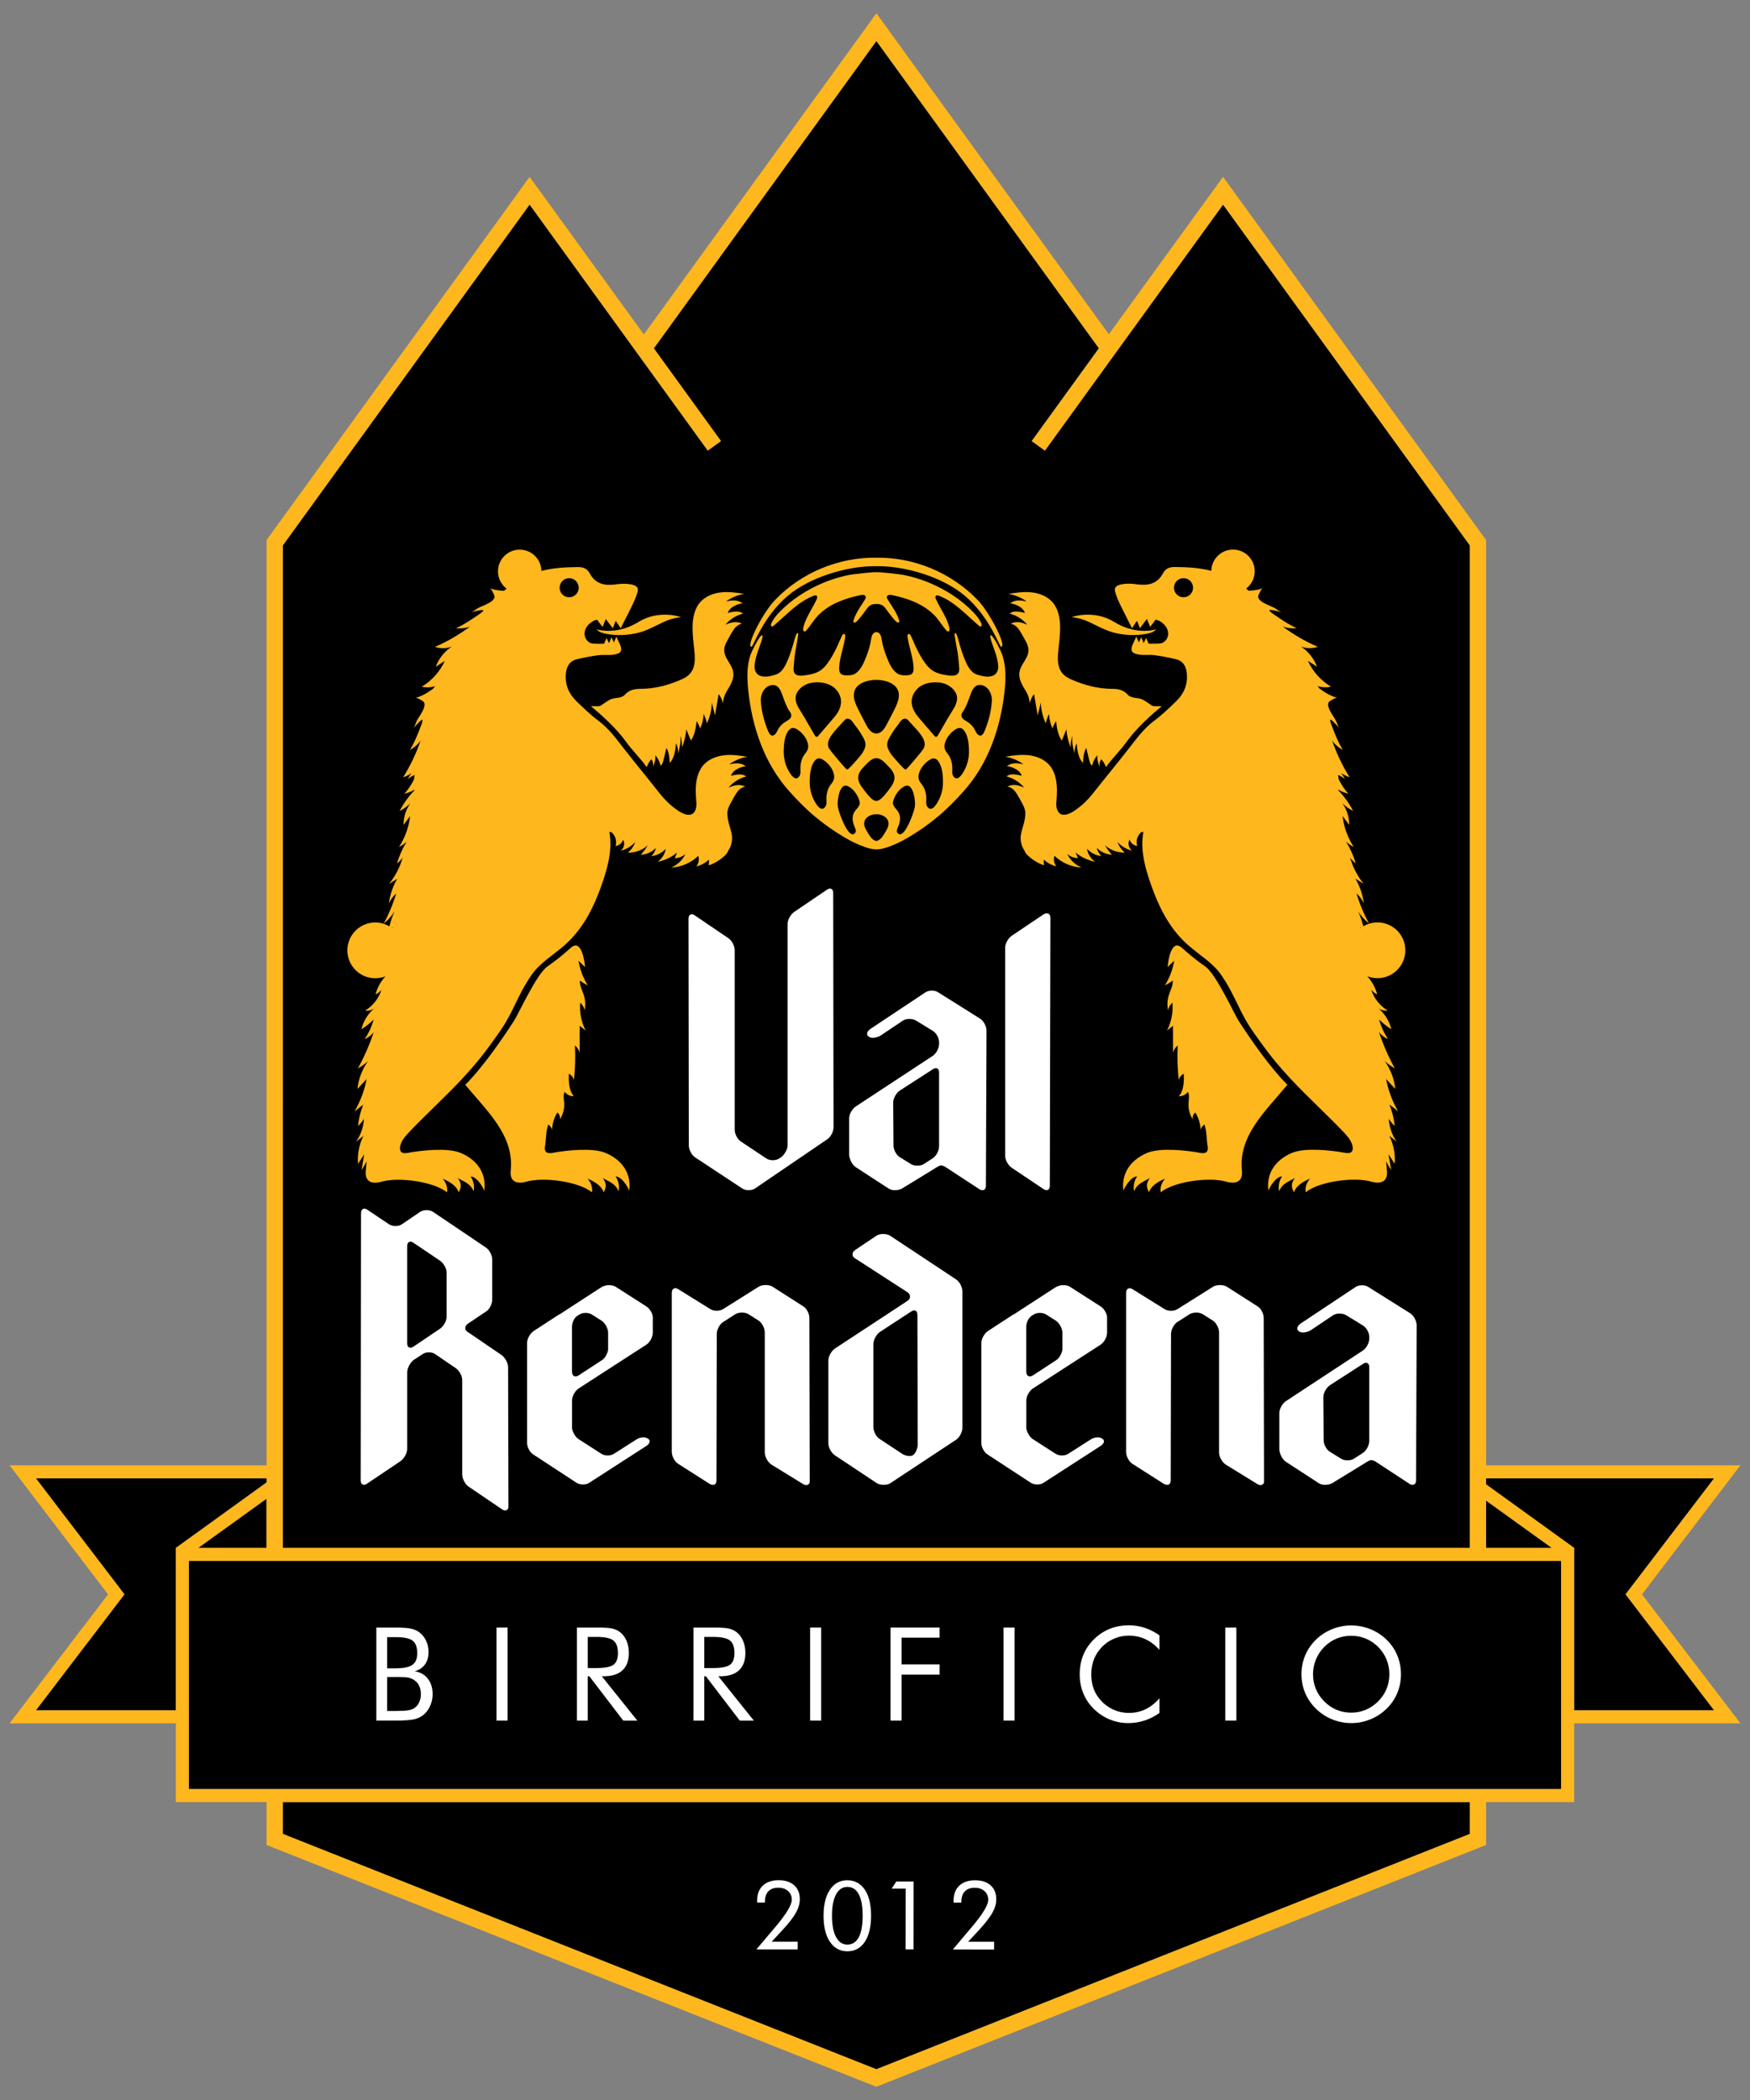 <?xml version="1.0" encoding="UTF-8" standalone="no"?>
<svg width="75px" height="90px" viewBox="0 0 75 90" version="1.1" xmlns="http://www.w3.org/2000/svg" xmlns:xlink="http://www.w3.org/1999/xlink">
    <rect x="0" y="0" width="75" height="90" fill="#808080" stroke="none"/>
    <!-- Generator: Sketch 39 (31667) - http://www.bohemiancoding.com/sketch -->
    <title>logo</title>
    <desc>Created with Sketch.</desc>
    <defs></defs>
    <g id="Page-1" stroke="none" stroke-width="1" fill="none" fill-rule="evenodd">
        <g id="logo">
            <g id="Group">
                <g transform="translate(12, 1)" id="Shape" fill="#000000">
                    <polygon points="32.782 18.311 32.217 17.902 35.096 13.927 25.56 0.757 16.021 13.93 18.898 17.902 18.333 18.311 10.698 7.767 0.123 22.371 0.123 65.34 50.992 65.34 50.992 22.371 40.417 7.767"></polygon>
                    <polygon points="25.557 87.682 50.992 77.597 50.992 76.231 0.123 76.231 0.123 77.597"></polygon>
                </g>
                <g transform="translate(1, 63)" fill="#000000">
                    <rect id="Rectangle-path" x="7.094" y="3.898" width="58.813" height="9.775"></rect>
                    <polygon id="Shape" points="10.425 0.358 0.539 0.358 4.332 5.329 0.539 10.299 6.536 10.299 6.536 3.34 10.425 0.533"></polygon>
                    <polygon id="Shape" points="10.421 3.34 10.421 1.232 7.494 3.34"></polygon>
                    <polygon id="Shape" points="72.461 0.358 62.69 0.358 62.69 0.616 66.464 3.34 66.464 10.299 72.461 10.299 68.668 5.329"></polygon>
                    <polygon id="Shape" points="62.69 3.34 65.506 3.34 62.69 1.312"></polygon>
                </g>
                <g transform="translate(16, 69)" id="Shape" fill="#FFFFFF">
                    <path d="M0.129,4.741 L0.129,0.753 L0.96,0.753 C1.252,0.753 1.468,0.768 1.607,0.798 C1.746,0.828 1.865,0.879 1.965,0.952 C2.092,1.047 2.191,1.168 2.261,1.316 C2.331,1.464 2.366,1.626 2.366,1.802 C2.366,2.013 2.316,2.189 2.215,2.33 C2.114,2.472 1.968,2.571 1.775,2.627 C2.011,2.663 2.198,2.769 2.335,2.944 C2.472,3.119 2.541,3.34 2.541,3.607 C2.541,3.767 2.512,3.919 2.454,4.065 C2.396,4.211 2.315,4.335 2.212,4.438 C2.099,4.549 1.961,4.627 1.795,4.672 C1.629,4.717 1.352,4.74 0.961,4.74 L0.129,4.741 L0.129,4.741 L0.129,4.741 Z M0.592,1.164 L0.592,2.499 L0.96,2.499 C1.298,2.499 1.536,2.45 1.674,2.352 C1.812,2.254 1.881,2.089 1.881,1.856 C1.881,1.6 1.817,1.421 1.689,1.318 C1.561,1.215 1.318,1.164 0.96,1.164 C0.96,1.164 0.592,1.164 0.592,1.164 L0.592,1.164 Z M0.592,2.872 L0.592,4.327 L0.96,4.327 C1.213,4.327 1.394,4.317 1.506,4.297 C1.618,4.277 1.707,4.243 1.774,4.193 C1.856,4.135 1.92,4.054 1.967,3.951 C2.014,3.847 2.038,3.733 2.038,3.608 C2.038,3.463 2.01,3.336 1.954,3.229 C1.898,3.122 1.816,3.038 1.709,2.978 C1.646,2.94 1.572,2.913 1.488,2.896 C1.404,2.88 1.275,2.871 1.098,2.871 L0.96,2.871 L0.592,2.872 L0.592,2.872 L0.592,2.872 Z"></path>
                    <polygon points="5.279 4.741 5.279 0.753 5.753 0.753 5.753 4.741"></polygon>
                    <path d="M8.726,4.741 L8.726,0.753 L9.663,0.753 C9.93,0.753 10.126,0.768 10.25,0.798 C10.374,0.828 10.484,0.879 10.578,0.952 C10.696,1.045 10.788,1.169 10.853,1.324 C10.918,1.479 10.951,1.651 10.951,1.84 C10.951,2.167 10.86,2.415 10.677,2.585 C10.494,2.755 10.227,2.84 9.875,2.84 L9.791,2.84 L11.314,4.741 L10.712,4.741 L9.257,2.84 L9.189,2.84 L9.189,4.741 L8.726,4.741 L8.726,4.741 Z M9.189,1.153 L9.189,2.488 L9.551,2.488 C9.921,2.488 10.169,2.44 10.295,2.345 C10.42,2.25 10.483,2.083 10.483,1.845 C10.483,1.589 10.418,1.41 10.29,1.307 C10.161,1.204 9.915,1.153 9.552,1.153 L9.189,1.153 L9.189,1.153 Z"></path>
                    <path d="M13.72,4.741 L13.72,0.753 L14.657,0.753 C14.924,0.753 15.12,0.768 15.244,0.798 C15.368,0.828 15.478,0.879 15.572,0.952 C15.69,1.045 15.782,1.169 15.847,1.324 C15.912,1.479 15.945,1.651 15.945,1.84 C15.945,2.167 15.854,2.415 15.671,2.585 C15.488,2.755 15.221,2.84 14.869,2.84 L14.785,2.84 L16.308,4.741 L15.706,4.741 L14.251,2.84 L14.183,2.84 L14.183,4.741 L13.72,4.741 L13.72,4.741 Z M14.183,1.153 L14.183,2.488 L14.545,2.488 C14.915,2.488 15.163,2.44 15.289,2.345 C15.414,2.25 15.477,2.083 15.477,1.845 C15.477,1.589 15.412,1.41 15.284,1.307 C15.155,1.204 14.909,1.153 14.546,1.153 L14.183,1.153 L14.183,1.153 Z"></path>
                    <polygon points="18.719 4.741 18.719 0.753 19.193 0.753 19.193 4.741"></polygon>
                    <polygon points="22.166 4.741 22.166 0.753 24.269 0.753 24.269 1.186 22.64 1.186 22.64 2.33 24.269 2.33 24.269 2.771 22.64 2.771 22.64 4.741 22.166 4.741"></polygon>
                    <polygon points="27.008 4.741 27.008 0.753 27.482 0.753 27.482 4.741"></polygon>
                    <path d="M33.691,1.706 C33.5,1.499 33.297,1.346 33.081,1.247 C32.865,1.148 32.626,1.099 32.365,1.099 C32.154,1.099 31.949,1.142 31.748,1.227 C31.547,1.312 31.373,1.431 31.226,1.584 C31.073,1.742 30.959,1.919 30.883,2.114 C30.807,2.309 30.769,2.525 30.769,2.761 C30.769,2.946 30.792,3.117 30.837,3.273 C30.882,3.429 30.951,3.573 31.041,3.703 C31.201,3.93 31.397,4.105 31.631,4.227 C31.864,4.35 32.116,4.411 32.387,4.411 C32.641,4.411 32.877,4.358 33.095,4.253 C33.313,4.148 33.512,3.991 33.692,3.782 L33.692,4.411 C33.494,4.555 33.281,4.663 33.053,4.737 C32.825,4.811 32.589,4.847 32.346,4.847 C32.135,4.847 31.93,4.816 31.73,4.753 C31.53,4.69 31.343,4.599 31.169,4.479 C30.878,4.277 30.656,4.03 30.503,3.735 C30.35,3.44 30.273,3.117 30.273,2.765 C30.273,2.458 30.324,2.179 30.427,1.927 C30.53,1.676 30.686,1.447 30.897,1.242 C31.1,1.046 31.326,0.899 31.573,0.802 C31.82,0.705 32.09,0.656 32.382,0.656 C32.613,0.656 32.836,0.691 33.052,0.761 C33.268,0.831 33.482,0.939 33.692,1.087 L33.691,1.706 L33.691,1.706 L33.691,1.706 Z"></path>
                    <polygon points="36.513 4.741 36.513 0.753 36.987 0.753 36.987 4.741"></polygon>
                    <path d="M44.041,2.755 C44.041,3.04 43.988,3.309 43.883,3.561 C43.778,3.814 43.624,4.038 43.422,4.234 C43.22,4.43 42.988,4.581 42.725,4.688 C42.462,4.795 42.19,4.847 41.909,4.847 C41.627,4.847 41.356,4.794 41.095,4.688 C40.834,4.582 40.603,4.431 40.401,4.234 C40.198,4.036 40.043,3.811 39.936,3.558 C39.83,3.305 39.777,3.038 39.777,2.754 C39.777,2.469 39.83,2.2 39.936,1.946 C40.043,1.693 40.197,1.467 40.401,1.269 C40.601,1.075 40.832,0.925 41.093,0.82 C41.355,0.715 41.626,0.662 41.908,0.662 C42.192,0.662 42.465,0.715 42.727,0.82 C42.989,0.925 43.221,1.075 43.421,1.269 C43.623,1.465 43.776,1.69 43.882,1.943 C43.988,2.198 44.041,2.468 44.041,2.755 L44.041,2.755 Z M41.909,4.4 C42.127,4.4 42.335,4.359 42.532,4.276 C42.729,4.193 42.907,4.073 43.065,3.915 C43.221,3.759 43.34,3.582 43.422,3.384 C43.504,3.186 43.545,2.976 43.545,2.755 C43.545,2.532 43.504,2.319 43.421,2.118 C43.338,1.916 43.22,1.739 43.065,1.584 C42.909,1.428 42.732,1.309 42.535,1.227 C42.338,1.145 42.129,1.104 41.909,1.104 C41.687,1.104 41.477,1.145 41.279,1.227 C41.081,1.309 40.906,1.428 40.753,1.584 C40.597,1.742 40.478,1.921 40.396,2.121 C40.314,2.321 40.273,2.532 40.273,2.756 C40.273,2.977 40.313,3.186 40.394,3.383 C40.475,3.579 40.594,3.757 40.752,3.917 C40.912,4.077 41.09,4.198 41.285,4.279 C41.48,4.36 41.69,4.4 41.909,4.4 L41.909,4.4 Z"></path>
                </g>
                <g transform="translate(14, 23)" id="Shape" fill="#FFB71E">
                    <g>
                        <g transform="translate(29, 0)">
                            <path d="M0.271,3.296 C0.408,3.192 0.571,3.177 0.925,3.27 C0.881,3.109 0.714,2.996 0.569,2.933 C0.523,2.913 0.32,2.835 0.281,2.876 C0.369,2.785 0.497,2.742 0.623,2.735 C0.749,2.727 0.875,2.751 0.998,2.776 C0.77,2.61 0.502,2.499 0.224,2.452 C0.555,2.397 0.891,2.351 1.224,2.389 C1.557,2.427 1.89,2.56 2.11,2.813 C2.364,3.105 2.434,3.514 2.434,3.901 C2.434,4.214 2.396,4.525 2.362,4.836 C2.302,5.384 2.311,5.849 2.87,6.101 C3.449,6.362 4.04,6.521 4.671,6.522 C4.935,6.522 5.157,6.575 5.341,6.78 C5.403,6.849 5.52,6.889 5.617,6.902 C5.948,6.946 5.943,6.948 6.357,7.233 C6.441,7.291 6.591,7.254 6.788,7.266 C6.382,7.602 5.716,8.187 5.284,8.791 C4.995,9.195 4.66,9.5 4.398,9.88 C4.405,9.87 4.356,9.779 4.349,9.765 C4.312,9.682 4.261,9.605 4.199,9.539 L4.195,9.553 C4.122,9.643 4.102,9.772 4.143,9.88 C4.056,9.724 4.016,9.543 4.029,9.365 C3.92,9.494 3.842,9.65 3.804,9.815 C3.73,9.762 3.703,9.665 3.681,9.576 C3.639,9.402 3.597,9.228 3.554,9.054 C3.44,9.245 3.425,9.478 3.413,9.701 C3.208,9.48 3.171,9.156 3.143,8.855 C3.075,8.991 3.043,9.145 3.051,9.297 C2.986,9.042 2.921,8.778 2.965,8.519 C2.904,8.683 2.877,8.86 2.885,9.035 C2.787,8.787 2.725,8.525 2.701,8.259 C2.636,8.418 2.572,8.577 2.507,8.737 C2.337,8.502 2.296,8.199 2.261,7.91 C2.192,8.003 2.141,8.108 2.109,8.22 C2.016,8.026 1.966,7.813 1.963,7.598 C1.895,7.724 1.846,7.861 1.819,8.001 C1.688,7.722 1.615,7.415 1.607,7.106 C1.566,7.29 1.52,7.473 1.471,7.655 C1.42,7.355 1.369,7.056 1.318,6.756 C1.316,6.755 1.315,6.754 1.313,6.752 C1.222,6.867 1.159,7.004 1.13,7.147 C1.12,6.977 1.073,6.801 0.986,6.654 C0.823,6.378 0.625,6.1 0.7,5.761 C0.771,5.439 1.081,5.202 1.077,4.857 C1.075,4.708 1.01,4.567 0.936,4.437 C0.843,4.272 0.76,4.102 0.648,3.95 C0.588,3.869 0.468,3.753 0.31,3.732 C0.551,3.609 0.77,3.664 1.028,3.774 C0.833,3.541 0.564,3.372 0.271,3.296 L0.271,3.296 Z"></path>
                            <path d="M6.21,26.393 C6.753,26.186 7.843,26.298 8.414,26.405 C8.518,26.424 8.642,26.44 8.715,26.363 C8.77,26.305 8.773,26.215 8.758,26.136 C8.708,25.869 8.724,25.591 8.656,25.327 C8.644,25.28 8.63,25.234 8.616,25.188 C8.539,25.265 8.454,25.338 8.454,25.442 C8.45,25.174 8.371,24.907 8.228,24.68 C8.14,24.746 8.095,24.864 8.117,24.972 C7.985,24.766 7.921,24.518 7.936,24.273 C7.946,24.111 7.987,23.937 7.912,23.793 C7.824,23.914 7.673,23.987 7.523,23.982 C7.739,23.725 7.743,23.357 7.736,23.022 C7.622,23.069 7.537,23.179 7.519,23.301 C7.463,22.804 7.448,22.303 7.475,21.803 C7.378,21.883 7.306,21.994 7.272,22.115 C7.271,21.731 7.271,21.347 7.27,20.962 C7.185,21.03 7.1,21.099 7.015,21.167 C7.201,20.8 7.283,20.382 7.249,19.972 C7.153,20.054 7.085,20.17 7.06,20.294 C7.016,20.084 7.027,19.863 7.09,19.659 C7.155,19.448 7.277,19.245 7.261,19.024 C7.156,19.103 7.043,19.171 6.924,19.228 C7.125,18.908 7.262,18.547 7.322,18.173 C7.322,18.179 7.067,18.411 7.043,18.449 C7.06,18.107 7.219,17.316 7.578,17.567 C7.586,17.541 8.004,17.973 8.654,18.42 C9.113,18.736 9.904,20.472 10.086,20.754 C11.433,22.829 12.176,23.489 12.176,23.489 C11.214,24.644 10.069,25.681 10.226,27.175 C10.275,27.642 9.966,27.762 9.55,27.642 C8.833,27.435 7.326,27.628 6.746,28.098 C6.707,27.886 6.787,27.683 6.931,27.513 C6.642,27.64 6.347,27.801 6.242,28.098 C6.108,27.842 6.129,27.719 6.279,27.484 C6.086,27.621 5.75,27.69 5.606,28.051 C5.551,27.86 5.611,27.578 5.734,27.422 C5.532,27.399 5.254,27.761 5.145,28.028 C5.031,27.108 5.668,26.6 6.21,26.393 L6.21,26.393 Z"></path>
                            <path d="M2.94,3.449 C2.911,3.445 3.872,3.112 4.744,3.651 C5.616,4.19 6.366,4.022 6.557,3.971 C6.535,3.977 6.492,4.031 6.471,4.045 C6.366,4.114 6.236,4.147 6.114,4.169 C5.694,4.245 5.258,4.229 4.841,4.138 C4.417,4.046 4.074,3.845 3.687,3.662 C3.451,3.549 3.2,3.481 2.94,3.449 L2.94,3.449 Z"></path>
                            <path d="M0.893,10.753 C0.635,10.643 0.415,10.588 0.175,10.711 C0.333,10.733 0.453,10.848 0.513,10.929 C0.626,11.082 0.709,11.252 0.801,11.416 C0.874,11.546 0.94,11.687 0.942,11.836 C0.946,12.178 0.829,12.411 0.76,12.732 C0.707,12.979 0.765,13.256 0.909,13.457 C0.948,13.664 1.51,14.04 1.747,14.079 C1.732,14 1.728,13.918 1.735,13.838 C1.883,13.981 2.071,14.083 2.272,14.127 C2.172,14.004 2.14,13.828 2.191,13.677 C2.5,13.977 2.921,14.159 3.351,14.179 C3.085,14.068 2.862,13.856 2.737,13.595 C2.861,13.709 3.029,13.775 3.198,13.775 C3.165,13.695 3.131,13.616 3.098,13.536 C3.337,13.736 3.627,13.873 3.933,13.932 C3.748,13.804 3.619,13.597 3.584,13.375 C3.741,13.549 3.964,13.662 4.197,13.688 C4.102,13.59 4.034,13.466 4.001,13.333 C4.17,13.511 4.41,13.62 4.655,13.629 C4.54,13.507 4.439,13.371 4.355,13.226 C4.585,13.434 4.897,13.548 5.207,13.538 C5.063,13.418 4.953,13.258 4.891,13.081 C5.053,13.268 5.277,13.401 5.519,13.455 C5.372,13.355 5.322,13.136 5.411,12.982 C5.452,13.127 5.588,13.24 5.738,13.253 C5.664,13.046 5.746,12.806 5.909,12.662 C5.974,12.653 6.002,12.653 6.001,12.659 C5.834,13.519 6.161,14.491 6.466,15.284 C6.791,16.128 7.238,16.905 7.923,17.509 C8.407,17.936 8.992,18.266 9.358,18.812 C10.006,19.779 10.085,20.35 10.761,21.299 C11.383,22.173 11.649,22.519 12.378,23.305 C12.944,23.915 14.031,24.93 14.601,25.537 C14.763,25.71 14.925,25.901 14.968,26.134 C14.983,26.213 14.98,26.303 14.925,26.361 C14.852,26.438 14.728,26.422 14.624,26.403 C14.053,26.297 12.963,26.184 12.42,26.391 C11.877,26.598 11.241,27.106 11.359,28.027 C11.467,27.76 11.745,27.399 11.948,27.421 C11.825,27.577 11.766,27.859 11.82,28.05 C11.965,27.689 12.3,27.62 12.493,27.483 C12.342,27.718 12.322,27.841 12.456,28.097 C12.561,27.8 12.856,27.639 13.145,27.512 C13.001,27.682 12.921,27.885 12.96,28.097 C13.539,27.627 15.047,27.433 15.764,27.641 C16.18,27.761 16.489,27.641 16.44,27.174 C16.426,27.039 16.414,26.904 16.403,26.77 C16.47,26.899 16.542,27.025 16.623,27.145 C16.584,26.919 16.545,26.692 16.506,26.466 C16.595,26.603 16.683,26.74 16.772,26.877 C16.806,26.466 16.725,26.046 16.541,25.678 C16.646,25.761 16.75,25.845 16.854,25.928 C16.657,25.639 16.54,25.297 16.516,24.948 C16.589,25.061 16.675,25.165 16.772,25.257 C16.743,24.942 16.667,24.632 16.547,24.34 C16.671,24.435 16.796,24.531 16.92,24.626 C16.671,24.199 16.496,23.729 16.403,23.243 C16.534,23.384 16.665,23.525 16.797,23.667 C16.753,23.24 16.596,22.825 16.346,22.476 C16.476,22.597 16.621,22.701 16.777,22.786 C16.505,22.29 16.278,21.77 16.099,21.234 C16.199,21.366 16.336,21.469 16.489,21.531 C16.315,21.275 16.184,20.99 16.104,20.692 C16.261,20.852 16.438,20.992 16.629,21.11 C16.54,20.743 16.325,20.409 16.03,20.174 C16.146,20.281 16.311,20.332 16.467,20.308 C16.137,20.107 15.882,19.783 15.765,19.414 C15.832,19.501 15.921,19.571 16.021,19.616 C15.948,19.326 15.798,19.058 15.595,18.839 C15.731,18.893 15.879,18.922 16.034,18.922 C16.694,18.922 17.229,18.387 17.229,17.727 C17.229,17.067 16.694,16.532 16.034,16.532 C15.811,16.532 15.603,16.594 15.425,16.7 C15.376,16.482 15.304,16.27 15.208,16.07 C15.208,16.068 15.207,16.066 15.207,16.063 C15.334,16.26 15.492,16.435 15.673,16.579 C15.45,16.17 15.269,15.735 15.135,15.286 C15.265,15.405 15.371,15.55 15.448,15.712 C15.401,15.34 15.279,14.979 15.091,14.659 C15.207,14.731 15.323,14.802 15.439,14.874 C15.176,14.547 14.978,14.164 14.86,13.755 C14.929,13.85 15.012,13.934 15.105,14.003 C15.007,13.678 14.869,13.367 14.695,13.079 C14.694,13.076 14.694,13.074 14.693,13.071 C14.789,13.163 14.898,13.239 15.016,13.296 C14.758,12.902 14.593,12.444 14.539,11.971 C14.633,12.098 14.728,12.226 14.822,12.353 C14.825,12.021 14.72,11.689 14.529,11.424 C14.664,11.559 14.82,11.671 14.99,11.753 C14.823,11.428 14.608,11.131 14.355,10.873 C14.357,10.864 14.358,10.855 14.36,10.846 C14.494,10.922 14.637,10.98 14.786,11.016 C14.623,10.833 14.484,10.626 14.374,10.403 C14.368,10.338 14.359,10.273 14.346,10.209 C14.453,10.252 14.552,10.314 14.639,10.392 C14.593,10.299 14.54,10.211 14.48,10.127 C14.587,10.209 14.709,10.271 14.838,10.307 C14.529,9.815 14.278,9.287 14.092,8.738 C14.209,8.905 14.367,9.043 14.549,9.136 C14.341,8.806 14.203,8.432 14.062,8.07 C14.052,8.044 13.95,7.788 14.055,7.856 C14.136,7.908 14.346,8.14 14.403,8.217 C14.33,8.118 14.306,7.993 14.251,7.885 C14.196,7.778 14.119,7.673 14.062,7.573 C13.99,7.447 13.819,7.158 13.999,7.045 C14.071,7 14.236,6.888 14.321,6.908 C14.063,6.848 13.787,6.688 13.55,6.509 C13.524,6.472 13.496,6.436 13.467,6.402 C13.651,6.463 13.852,6.472 14.041,6.427 C13.61,6.169 13.261,5.779 13.052,5.322 C13.182,5.405 13.312,5.489 13.443,5.572 C13.311,5.221 13.067,4.914 12.754,4.708 C12.983,4.795 13.242,4.8 13.473,4.72 C12.94,4.489 12.435,4.195 11.97,3.848 C12.161,3.92 12.37,3.944 12.572,3.918 C12.214,3.764 11.888,3.533 11.568,3.314 C11.545,3.298 11.316,3.145 11.441,3.141 C11.537,3.138 11.841,3.211 11.932,3.242 C11.816,3.202 11.726,3.112 11.619,3.054 C11.513,2.997 11.39,2.953 11.287,2.903 C11.156,2.839 10.852,2.698 10.937,2.503 C10.971,2.426 11.043,2.24 11.125,2.208 C10.947,2.277 10.732,2.31 10.515,2.317 C10.478,2.286 10.442,2.255 10.405,2.225 C10.629,2.055 10.774,1.787 10.774,1.484 C10.774,0.97 10.357,0.553 9.843,0.553 C9.335,0.553 8.924,0.959 8.913,1.465 C8.393,1.329 7.887,1.305 7.345,1.3 C7.123,1.298 6.952,1.365 6.842,1.571 C6.643,1.944 6.325,2.086 5.908,2.058 C5.876,2.056 5.844,2.054 5.812,2.052 C5.76,2.049 5.709,2.041 5.658,2.034 C5.417,1.998 4.705,1.979 4.783,2.319 C4.84,2.569 4.954,2.803 5.067,3.033 C5.145,3.191 5.223,3.349 5.304,3.506 L5.514,3.922 L5.713,3.624 C5.719,3.62 5.726,3.618 5.732,3.617 L5.853,3.922 L6.155,3.526 C6.156,3.525 6.292,3.867 6.292,3.867 L6.531,3.554 C6.601,3.572 6.669,3.598 6.732,3.636 C6.917,3.747 7.077,3.956 7.064,4.181 C7.052,4.375 6.909,4.566 6.705,4.578 C6.546,4.587 6.386,4.591 6.226,4.584 L6.12,4.339 L6.017,4.562 L5.909,4.311 L5.807,4.531 L5.7,4.283 L5.552,4.603 C5.426,4.878 5.493,5.005 5.816,5.054 C6.031,5.087 6.255,5.05 6.471,5.078 C6.778,5.118 7.083,5.179 7.384,5.248 C7.702,5.322 7.836,5.557 7.864,5.864 C7.908,6.332 7.743,6.727 7.414,7.047 C7.113,7.34 6.807,7.635 6.471,7.885 C6.023,8.218 5.707,8.657 5.371,9.088 C4.9,9.692 4.41,10.282 3.936,10.885 C3.75,11.122 3.553,11.355 3.316,11.544 C3.119,11.701 2.782,11.98 2.505,11.905 C2.3,11.85 2.254,11.565 2.271,11.389 C2.287,11.219 2.299,11.049 2.298,10.879 C2.299,10.862 2.299,10.847 2.3,10.83 L2.297,10.835 C2.291,10.461 2.218,10.072 1.974,9.791 C1.754,9.538 1.421,9.406 1.088,9.367 C0.755,9.329 0.419,9.376 0.088,9.43 C0.366,9.476 0.634,9.588 0.862,9.754 C0.738,9.729 0.613,9.705 0.487,9.713 C0.361,9.721 0.233,9.763 0.145,9.854 C0.184,9.813 0.387,9.891 0.433,9.911 C0.578,9.974 0.745,10.087 0.789,10.248 C0.435,10.155 0.272,10.17 0.135,10.274 C0.428,10.353 0.697,10.522 0.893,10.753 L0.893,10.753 Z M15.296,16.729 C15.304,16.743 15.312,16.758 15.321,16.772 C15.315,16.776 15.309,16.781 15.304,16.785 C15.301,16.767 15.298,16.748 15.296,16.729 L15.296,16.729 Z M7.722,2.597 C7.496,2.597 7.313,2.414 7.313,2.188 C7.313,1.962 7.496,1.779 7.722,1.779 C7.948,1.779 8.131,1.962 8.131,2.188 C8.131,2.414 7.948,2.597 7.722,2.597 L7.722,2.597 Z"></path>
                        </g>
                        <g>
                            <path d="M17.844,3.296 C17.707,3.192 17.544,3.177 17.19,3.27 C17.234,3.109 17.401,2.996 17.546,2.933 C17.592,2.913 17.795,2.835 17.834,2.876 C17.746,2.785 17.618,2.742 17.492,2.735 C17.366,2.727 17.24,2.751 17.117,2.776 C17.345,2.61 17.613,2.499 17.891,2.452 C17.56,2.397 17.224,2.351 16.891,2.389 C16.558,2.427 16.225,2.56 16.005,2.813 C15.751,3.105 15.681,3.514 15.681,3.901 C15.681,4.214 15.719,4.525 15.753,4.836 C15.813,5.384 15.804,5.849 15.245,6.101 C14.666,6.362 14.075,6.521 13.444,6.522 C13.18,6.522 12.958,6.575 12.774,6.78 C12.712,6.849 12.595,6.889 12.498,6.902 C12.167,6.946 12.172,6.948 11.758,7.233 C11.674,7.291 11.524,7.254 11.327,7.266 C11.733,7.602 12.399,8.187 12.831,8.791 C13.12,9.195 13.455,9.5 13.717,9.88 C13.71,9.87 13.759,9.779 13.766,9.765 C13.803,9.682 13.854,9.605 13.916,9.539 L13.92,9.553 C13.993,9.643 14.013,9.772 13.972,9.88 C14.059,9.724 14.099,9.543 14.086,9.365 C14.195,9.494 14.273,9.65 14.311,9.815 C14.385,9.762 14.412,9.665 14.434,9.576 C14.476,9.402 14.518,9.228 14.561,9.054 C14.675,9.245 14.69,9.478 14.702,9.701 C14.907,9.48 14.944,9.156 14.972,8.855 C15.04,8.991 15.072,9.145 15.064,9.297 C15.129,9.042 15.194,8.778 15.15,8.519 C15.211,8.683 15.238,8.86 15.23,9.035 C15.328,8.787 15.39,8.525 15.414,8.259 C15.479,8.418 15.543,8.577 15.608,8.737 C15.778,8.502 15.819,8.199 15.854,7.91 C15.923,8.003 15.974,8.108 16.006,8.22 C16.099,8.026 16.149,7.813 16.152,7.598 C16.22,7.724 16.269,7.861 16.296,8.001 C16.427,7.722 16.5,7.415 16.508,7.106 C16.549,7.29 16.595,7.473 16.644,7.655 C16.695,7.355 16.746,7.056 16.797,6.756 C16.799,6.755 16.8,6.754 16.802,6.752 C16.893,6.867 16.956,7.004 16.985,7.147 C16.995,6.977 17.042,6.801 17.129,6.654 C17.292,6.378 17.49,6.1 17.415,5.761 C17.344,5.439 17.034,5.202 17.038,4.857 C17.04,4.708 17.105,4.567 17.179,4.437 C17.272,4.272 17.355,4.102 17.467,3.95 C17.527,3.869 17.647,3.753 17.805,3.732 C17.564,3.609 17.345,3.664 17.087,3.774 C17.282,3.541 17.551,3.372 17.844,3.296 L17.844,3.296 Z"></path>
                            <path d="M11.904,26.393 C11.361,26.186 10.271,26.298 9.7,26.405 C9.596,26.424 9.472,26.44 9.399,26.363 C9.344,26.305 9.341,26.215 9.356,26.136 C9.406,25.869 9.39,25.591 9.458,25.327 C9.47,25.28 9.484,25.234 9.498,25.188 C9.575,25.265 9.66,25.338 9.66,25.442 C9.664,25.174 9.743,24.907 9.886,24.68 C9.974,24.746 10.019,24.864 9.997,24.972 C10.129,24.766 10.193,24.518 10.178,24.273 C10.168,24.111 10.127,23.937 10.202,23.793 C10.29,23.914 10.441,23.987 10.591,23.982 C10.375,23.725 10.371,23.357 10.378,23.022 C10.492,23.069 10.577,23.179 10.595,23.301 C10.651,22.804 10.666,22.303 10.639,21.803 C10.736,21.883 10.808,21.994 10.842,22.115 C10.843,21.731 10.843,21.347 10.844,20.962 C10.929,21.03 11.014,21.099 11.099,21.167 C10.913,20.8 10.831,20.382 10.865,19.972 C10.961,20.054 11.029,20.17 11.054,20.294 C11.098,20.084 11.087,19.863 11.024,19.659 C10.959,19.448 10.837,19.245 10.853,19.024 C10.958,19.103 11.071,19.171 11.19,19.228 C10.989,18.908 10.852,18.547 10.792,18.173 C10.792,18.179 11.047,18.411 11.071,18.449 C11.054,18.107 10.895,17.316 10.536,17.567 C10.528,17.541 10.11,17.973 9.46,18.42 C9.001,18.736 8.21,20.472 8.028,20.754 C6.681,22.829 5.938,23.489 5.938,23.489 C6.9,24.644 8.045,25.681 7.888,27.175 C7.839,27.642 8.148,27.762 8.564,27.642 C9.281,27.435 10.788,27.628 11.368,28.098 C11.407,27.886 11.327,27.683 11.183,27.513 C11.472,27.64 11.767,27.801 11.872,28.098 C12.006,27.842 11.985,27.719 11.835,27.484 C12.028,27.621 12.364,27.69 12.508,28.051 C12.563,27.86 12.503,27.578 12.38,27.422 C12.582,27.399 12.86,27.761 12.969,28.028 C13.083,27.108 12.447,26.6 11.904,26.393 L11.904,26.393 Z"></path>
                            <path d="M15.175,3.449 C15.204,3.445 14.243,3.112 13.371,3.651 C12.499,4.19 11.749,4.022 11.558,3.971 C11.58,3.977 11.623,4.031 11.644,4.045 C11.749,4.114 11.879,4.147 12.001,4.169 C12.421,4.245 12.857,4.229 13.274,4.138 C13.698,4.046 14.041,3.845 14.428,3.662 C14.663,3.549 14.915,3.481 15.175,3.449 L15.175,3.449 Z"></path>
                            <path d="M17.981,10.277 C17.844,10.173 17.681,10.158 17.327,10.251 C17.371,10.09 17.538,9.977 17.683,9.914 C17.729,9.894 17.932,9.816 17.971,9.857 C17.883,9.766 17.755,9.723 17.629,9.716 C17.503,9.708 17.377,9.732 17.254,9.757 C17.482,9.591 17.75,9.48 18.028,9.433 C17.697,9.378 17.361,9.331 17.028,9.37 C16.695,9.408 16.362,9.541 16.142,9.794 C15.898,10.075 15.824,10.465 15.819,10.838 L15.816,10.833 C15.816,10.849 15.817,10.864 15.818,10.882 C15.818,11.053 15.83,11.222 15.845,11.392 C15.861,11.568 15.816,11.853 15.611,11.908 C15.334,11.982 14.997,11.704 14.8,11.547 C14.564,11.358 14.366,11.125 14.18,10.888 C13.707,10.285 13.217,9.695 12.745,9.091 C12.409,8.66 12.093,8.222 11.645,7.888 C11.309,7.638 11.003,7.343 10.702,7.05 C10.373,6.73 10.208,6.334 10.252,5.867 C10.281,5.56 10.414,5.325 10.732,5.251 C11.034,5.181 11.339,5.12 11.645,5.081 C11.861,5.053 12.086,5.089 12.3,5.057 C12.623,5.008 12.69,4.881 12.564,4.606 L12.416,4.286 L12.309,4.534 L12.207,4.314 L12.099,4.565 L11.996,4.342 L11.89,4.587 C11.73,4.594 11.57,4.59 11.411,4.581 C11.207,4.569 11.064,4.378 11.052,4.184 C11.038,3.958 11.198,3.75 11.384,3.639 C11.447,3.601 11.515,3.576 11.585,3.557 L11.824,3.87 C11.824,3.87 11.96,3.528 11.961,3.529 L12.263,3.925 L12.384,3.62 C12.39,3.621 12.397,3.623 12.403,3.627 L12.602,3.925 L12.812,3.509 C12.894,3.353 12.972,3.194 13.049,3.036 C13.162,2.807 13.276,2.573 13.333,2.322 C13.411,1.983 12.7,2.002 12.458,2.037 C12.407,2.045 12.356,2.052 12.304,2.055 C12.272,2.057 12.24,2.059 12.208,2.061 C11.791,2.089 11.473,1.947 11.274,1.574 C11.164,1.368 10.993,1.301 10.771,1.303 C10.228,1.309 9.723,1.333 9.203,1.468 C9.193,0.963 8.781,0.556 8.273,0.556 C7.759,0.556 7.342,0.973 7.342,1.487 C7.342,1.79 7.487,2.058 7.711,2.228 C7.674,2.258 7.638,2.289 7.601,2.32 C7.384,2.313 7.169,2.28 6.991,2.211 C7.073,2.243 7.146,2.429 7.179,2.506 C7.264,2.701 6.96,2.842 6.829,2.906 C6.726,2.956 6.603,3 6.497,3.057 C6.39,3.114 6.3,3.205 6.184,3.245 C6.274,3.214 6.578,3.141 6.675,3.144 C6.8,3.148 6.572,3.301 6.548,3.317 C6.227,3.536 5.901,3.766 5.544,3.921 C5.746,3.947 5.955,3.922 6.146,3.851 C5.681,4.199 5.176,4.492 4.643,4.723 C4.874,4.802 5.134,4.798 5.362,4.711 C5.05,4.918 4.805,5.225 4.673,5.575 C4.803,5.492 4.933,5.408 5.064,5.325 C4.856,5.781 4.506,6.172 4.075,6.43 C4.264,6.475 4.465,6.466 4.649,6.405 C4.62,6.44 4.593,6.476 4.566,6.512 C4.329,6.692 4.054,6.851 3.795,6.911 C3.881,6.891 4.046,7.003 4.117,7.048 C4.297,7.16 4.126,7.449 4.054,7.576 C3.997,7.676 3.921,7.781 3.865,7.888 C3.809,7.996 3.786,8.121 3.713,8.22 C3.77,8.143 3.98,7.911 4.061,7.859 C4.166,7.791 4.064,8.047 4.054,8.073 C3.913,8.435 3.775,8.809 3.567,9.139 C3.748,9.046 3.907,8.908 4.024,8.741 C3.837,9.291 3.586,9.818 3.278,10.31 C3.408,10.274 3.529,10.212 3.636,10.13 C3.576,10.214 3.523,10.303 3.477,10.395 C3.563,10.317 3.663,10.256 3.77,10.212 C3.757,10.276 3.748,10.341 3.742,10.406 C3.632,10.629 3.494,10.836 3.33,11.019 C3.479,10.984 3.622,10.926 3.756,10.849 C3.757,10.858 3.759,10.867 3.761,10.876 C3.508,11.134 3.293,11.431 3.126,11.756 C3.296,11.674 3.452,11.562 3.587,11.427 C3.396,11.692 3.291,12.024 3.294,12.356 C3.388,12.229 3.483,12.101 3.577,11.974 C3.522,12.447 3.357,12.906 3.1,13.299 C3.218,13.242 3.328,13.166 3.423,13.074 C3.422,13.077 3.422,13.079 3.421,13.082 C3.247,13.37 3.109,13.682 3.011,14.006 C3.104,13.937 3.187,13.853 3.256,13.758 C3.139,14.167 2.941,14.55 2.677,14.877 C2.793,14.805 2.909,14.734 3.025,14.662 C2.838,14.982 2.715,15.343 2.668,15.715 C2.744,15.554 2.851,15.408 2.981,15.289 C2.846,15.738 2.666,16.172 2.443,16.582 C2.624,16.438 2.782,16.263 2.909,16.066 C2.909,16.068 2.908,16.07 2.908,16.073 C2.812,16.273 2.739,16.485 2.691,16.703 C2.512,16.597 2.305,16.535 2.082,16.535 C1.422,16.535 0.887,17.07 0.887,17.73 C0.887,18.39 1.422,18.925 2.082,18.925 C2.237,18.925 2.385,18.895 2.521,18.842 C2.318,19.061 2.168,19.329 2.095,19.619 C2.195,19.573 2.283,19.503 2.351,19.417 C2.234,19.786 1.979,20.109 1.649,20.311 C1.805,20.335 1.971,20.284 2.086,20.177 C1.79,20.411 1.576,20.746 1.487,21.113 C1.678,20.995 1.855,20.855 2.012,20.695 C1.931,20.994 1.801,21.279 1.627,21.534 C1.78,21.472 1.917,21.368 2.017,21.237 C1.838,21.773 1.61,22.293 1.339,22.789 C1.495,22.704 1.64,22.599 1.77,22.479 C1.52,22.828 1.363,23.243 1.319,23.67 C1.45,23.529 1.581,23.388 1.713,23.246 C1.62,23.732 1.445,24.201 1.196,24.629 C1.32,24.534 1.445,24.438 1.569,24.343 C1.449,24.635 1.373,24.945 1.344,25.26 C1.441,25.168 1.528,25.064 1.6,24.951 C1.577,25.3 1.459,25.642 1.262,25.931 C1.366,25.848 1.471,25.764 1.575,25.681 C1.391,26.05 1.31,26.47 1.344,26.88 C1.433,26.743 1.521,26.606 1.61,26.469 C1.571,26.695 1.532,26.922 1.493,27.148 C1.575,27.027 1.647,26.901 1.713,26.773 C1.701,26.908 1.69,27.042 1.676,27.177 C1.627,27.644 1.936,27.764 2.352,27.644 C3.069,27.437 4.576,27.63 5.156,28.1 C5.195,27.888 5.115,27.685 4.971,27.515 C5.26,27.642 5.555,27.803 5.66,28.1 C5.794,27.844 5.773,27.721 5.623,27.486 C5.816,27.623 6.152,27.692 6.296,28.053 C6.351,27.862 6.291,27.58 6.168,27.424 C6.37,27.401 6.648,27.763 6.757,28.03 C6.875,27.109 6.239,26.601 5.696,26.394 C5.153,26.187 4.063,26.299 3.492,26.406 C3.388,26.425 3.264,26.441 3.191,26.364 C3.136,26.306 3.133,26.216 3.148,26.137 C3.191,25.904 3.353,25.713 3.515,25.54 C4.084,24.932 5.171,23.918 5.738,23.308 C6.467,22.522 6.734,22.176 7.355,21.302 C8.03,20.353 8.109,19.782 8.758,18.815 C9.125,18.269 9.709,17.939 10.193,17.512 C10.878,16.908 11.325,16.131 11.65,15.287 C11.955,14.494 12.283,13.521 12.115,12.662 C12.114,12.656 12.141,12.656 12.207,12.665 C12.369,12.809 12.452,13.049 12.378,13.256 C12.528,13.243 12.664,13.13 12.705,12.985 C12.794,13.139 12.745,13.358 12.597,13.458 C12.839,13.405 13.062,13.272 13.225,13.084 C13.164,13.261 13.053,13.421 12.909,13.541 C13.219,13.551 13.531,13.437 13.761,13.229 C13.677,13.374 13.576,13.51 13.461,13.632 C13.706,13.623 13.946,13.515 14.115,13.336 C14.082,13.469 14.014,13.593 13.919,13.691 C14.152,13.665 14.374,13.552 14.532,13.378 C14.497,13.601 14.368,13.807 14.183,13.935 C14.489,13.876 14.779,13.738 15.018,13.539 C14.985,13.619 14.951,13.698 14.918,13.778 C15.087,13.778 15.255,13.712 15.379,13.598 C15.254,13.858 15.031,14.07 14.765,14.182 C15.195,14.162 15.616,13.98 15.925,13.68 C15.976,13.831 15.944,14.007 15.844,14.13 C16.045,14.086 16.233,13.985 16.381,13.841 C16.388,13.921 16.384,14.003 16.369,14.082 C16.607,14.043 17.168,13.668 17.207,13.46 C17.35,13.259 17.409,12.982 17.356,12.735 C17.287,12.414 17.17,12.181 17.174,11.839 C17.176,11.69 17.241,11.549 17.315,11.419 C17.408,11.254 17.491,11.084 17.603,10.932 C17.663,10.851 17.783,10.735 17.941,10.714 C17.7,10.591 17.481,10.646 17.223,10.756 C17.418,10.522 17.687,10.353 17.981,10.277 L17.981,10.277 Z M2.812,16.785 C2.806,16.781 2.8,16.776 2.795,16.772 C2.803,16.758 2.811,16.743 2.82,16.729 C2.817,16.748 2.814,16.767 2.812,16.785 L2.812,16.785 Z M9.984,2.188 C9.984,1.962 10.167,1.779 10.393,1.779 C10.619,1.779 10.802,1.962 10.802,2.188 C10.802,2.414 10.619,2.597 10.393,2.597 C10.167,2.597 9.984,2.414 9.984,2.188 L9.984,2.188 Z"></path>
                        </g>
                    </g>
                    <g transform="translate(18, 0)">
                        <path d="M0.21,4.719 C0.284,4.719 0.687,3.441 1.77,2.528 C2.717,1.729 4.275,1.281 5.389,1.267 C5.443,1.266 5.496,1.267 5.55,1.267 L5.55,1.267 L5.557,1.267 L5.564,1.267 L5.564,1.267 C5.617,1.267 5.671,1.266 5.725,1.267 C6.839,1.281 8.397,1.729 9.344,2.528 C10.427,3.441 10.83,4.719 10.904,4.719 C11.163,4.719 10.434,3.273 9.903,2.718 C8.759,1.525 7.143,0.878 5.564,0.901 L5.564,0.901 L5.557,0.901 L5.55,0.901 L5.55,0.901 C3.971,0.878 2.355,1.525 1.211,2.718 C0.68,3.273 -0.049,4.719 0.21,4.719 L0.21,4.719 Z"></path>
                        <path d="M8.249,2.534 C8.912,2.793 9.406,3.348 9.947,3.81 C9.974,3.833 10.011,3.858 10.043,3.843 C10.089,3.823 10.077,3.755 10.055,3.71 C9.976,3.546 9.866,3.398 9.741,3.266 C9.209,2.704 8.529,2.266 7.816,1.972 C7.582,1.876 7.342,1.794 7.098,1.728 C6.966,1.693 6.833,1.662 6.699,1.636 C6.609,1.618 5.631,1.496 5.557,1.528 C5.483,1.496 4.505,1.619 4.415,1.636 C4.281,1.662 4.148,1.693 4.016,1.728 C3.772,1.794 3.532,1.875 3.298,1.972 C2.585,2.266 1.905,2.704 1.373,3.266 C1.248,3.398 1.138,3.545 1.059,3.71 C1.037,3.755 1.025,3.823 1.071,3.843 C1.104,3.858 1.14,3.833 1.167,3.81 C1.709,3.348 2.202,2.793 2.865,2.534 C2.911,2.516 2.97,2.502 3.005,2.538 C3.04,2.574 3.023,2.635 3.002,2.681 C2.822,3.077 2.543,3.443 2.434,3.872 C2.423,3.915 2.413,3.96 2.423,4.003 C2.428,4.026 2.441,4.05 2.463,4.059 C2.501,4.075 2.54,4.041 2.567,4.009 C2.755,3.787 2.898,3.532 3.108,3.329 C3.589,2.865 4.237,2.64 4.879,2.505 C4.924,2.496 4.971,2.487 5.015,2.497 C5.06,2.507 5.102,2.542 5.107,2.588 C5.11,2.623 5.091,2.656 5.073,2.686 C5.002,2.806 4.921,2.924 4.846,3.043 C4.746,3.204 4.65,3.371 4.59,3.552 C4.581,3.581 4.57,3.614 4.574,3.645 C4.576,3.664 4.586,3.679 4.606,3.681 C4.685,3.691 4.773,3.575 4.832,3.505 C4.93,3.39 5.022,3.271 5.108,3.147 C5.157,3.077 5.21,3.003 5.282,2.953 C5.363,2.897 5.461,2.885 5.557,2.884 C5.653,2.885 5.751,2.897 5.832,2.953 C5.904,3.003 5.957,3.077 6.006,3.147 C6.092,3.271 6.185,3.39 6.282,3.505 C6.341,3.575 6.429,3.691 6.508,3.681 C6.528,3.679 6.537,3.663 6.54,3.645 C6.544,3.614 6.533,3.581 6.524,3.552 C6.465,3.371 6.369,3.204 6.268,3.043 C6.194,2.923 6.113,2.805 6.041,2.686 C6.023,2.656 6.004,2.623 6.007,2.588 C6.011,2.542 6.054,2.507 6.099,2.497 C6.144,2.487 6.191,2.496 6.235,2.505 C6.876,2.639 7.525,2.865 8.006,3.329 C8.216,3.532 8.359,3.787 8.547,4.009 C8.574,4.041 8.613,4.075 8.651,4.059 C8.673,4.05 8.686,4.026 8.691,4.003 C8.701,3.96 8.691,3.915 8.68,3.872 C8.57,3.442 8.292,3.077 8.112,2.681 C8.091,2.635 8.073,2.575 8.109,2.538 C8.144,2.502 8.203,2.516 8.249,2.534 L8.249,2.534 Z"></path>
                        <path d="M10.95,5.054 C10.892,4.89 10.606,4.307 10.479,4.228 C10.467,4.221 10.457,4.22 10.448,4.23 C10.393,4.296 10.613,4.817 10.67,5.006 C10.723,5.183 10.77,5.362 10.782,5.547 C10.792,5.704 10.729,5.873 10.582,5.946 C10.373,6.05 10.077,5.981 9.868,5.91 C9.586,5.816 9.449,5.507 9.344,5.256 C9.257,5.047 9.189,4.831 9.124,4.614 C9.085,4.484 9.058,4.344 9.007,4.218 C8.996,4.191 8.977,4.134 8.94,4.135 C8.915,4.135 8.906,4.169 8.909,4.19 C8.914,4.224 8.918,4.259 8.923,4.293 C8.956,4.515 9.002,4.735 9.038,4.956 C9.074,5.179 9.092,5.405 9.109,5.631 C9.116,5.722 9.108,5.817 9.038,5.883 C8.951,5.964 8.815,5.966 8.706,5.954 C8.482,5.928 8.252,5.89 8.049,5.787 C7.838,5.68 7.695,5.496 7.568,5.302 C7.433,5.096 7.319,4.876 7.216,4.652 C7.154,4.518 7.102,4.38 7.037,4.248 C7.016,4.206 6.979,4.158 6.935,4.171 C6.891,4.185 6.887,4.245 6.894,4.291 C6.956,4.732 7.128,5.155 7.154,5.6 C7.16,5.704 7.151,5.823 7.069,5.887 C7.024,5.922 6.965,5.933 6.909,5.939 C6.882,5.942 6.854,5.943 6.827,5.943 C6.696,5.943 6.576,5.94 6.463,5.867 C6.218,5.711 6.091,5.388 5.99,5.13 C5.904,4.91 5.831,4.678 5.794,4.444 C5.772,4.305 5.74,4.104 5.568,4.091 C5.568,4.09 5.567,4.089 5.567,4.089 C5.564,4.089 5.562,4.09 5.559,4.09 C5.556,4.09 5.554,4.089 5.552,4.089 L5.551,4.091 C5.379,4.103 5.347,4.304 5.325,4.444 C5.288,4.678 5.215,4.91 5.129,5.13 C5.028,5.388 4.901,5.711 4.656,5.867 C4.542,5.939 4.422,5.942 4.292,5.943 C4.265,5.943 4.237,5.942 4.21,5.939 C4.153,5.933 4.094,5.922 4.05,5.887 C3.968,5.823 3.959,5.704 3.965,5.6 C3.99,5.155 4.163,4.732 4.225,4.291 C4.231,4.245 4.228,4.184 4.184,4.171 C4.139,4.157 4.102,4.206 4.082,4.248 C4.017,4.38 3.964,4.518 3.903,4.652 C3.8,4.876 3.686,5.096 3.551,5.302 C3.424,5.496 3.28,5.68 3.07,5.787 C2.867,5.89 2.637,5.928 2.413,5.954 C2.304,5.966 2.168,5.964 2.081,5.883 C2.01,5.817 2.003,5.722 2.01,5.631 C2.027,5.406 2.045,5.18 2.081,4.956 C2.116,4.734 2.163,4.515 2.196,4.293 C2.201,4.259 2.204,4.224 2.21,4.19 C2.213,4.169 2.205,4.136 2.179,4.135 C2.142,4.134 2.123,4.191 2.112,4.218 C2.061,4.344 2.034,4.484 1.995,4.614 C1.93,4.831 1.862,5.047 1.775,5.256 C1.671,5.507 1.533,5.816 1.251,5.91 C1.042,5.98 0.746,6.05 0.537,5.946 C0.391,5.873 0.327,5.703 0.337,5.547 C0.349,5.362 0.396,5.182 0.449,5.006 C0.506,4.817 0.726,4.296 0.671,4.23 C0.662,4.219 0.651,4.221 0.64,4.228 C0.513,4.306 0.227,4.889 0.169,5.054 C0.043,5.413 0.02,5.799 0.036,6.176 C0.042,6.313 0.053,6.45 0.067,6.586 C0.234,8.165 0.756,9.721 1.831,10.917 C2.18,11.305 2.532,11.667 2.933,12.001 C3.327,12.331 3.773,12.642 4.218,12.903 C4.49,13.062 4.775,13.2 5.073,13.304 C5.226,13.357 5.387,13.4 5.55,13.404 L5.55,13.406 C5.554,13.406 5.558,13.405 5.562,13.405 C5.566,13.405 5.57,13.406 5.574,13.406 L5.574,13.404 C5.737,13.4 5.898,13.357 6.051,13.304 C6.349,13.2 6.634,13.062 6.906,12.903 C7.35,12.643 7.796,12.331 8.191,12.001 C8.591,11.667 8.944,11.305 9.293,10.917 C10.368,9.721 10.89,8.165 11.057,6.586 C11.071,6.45 11.082,6.313 11.088,6.176 C11.099,5.799 11.076,5.413 10.95,5.054 L10.95,5.054 Z M6.931,7.877 C7.265,8.262 7.812,8.724 7.573,9.094 C7.464,9.263 6.992,9.81 6.86,9.947 C6.843,9.965 6.819,9.979 6.795,9.975 C6.781,9.972 6.769,9.963 6.758,9.954 C6.608,9.825 6.462,9.641 6.33,9.494 C6.202,9.351 6.1,9.22 6.04,9.033 C5.966,8.805 6.125,8.605 6.229,8.427 C6.343,8.231 6.429,8.15 6.557,7.963 C6.666,7.803 6.804,7.73 6.931,7.877 L6.931,7.877 Z M5.557,11.326 C5.433,11.322 5.325,11.208 5.247,11.124 C5.138,11.004 5.039,10.873 4.943,10.742 C4.854,10.621 4.781,10.482 4.78,10.328 C4.778,10.122 4.926,9.958 5.062,9.821 C5.198,9.685 5.348,9.497 5.557,9.493 C5.766,9.498 5.916,9.685 6.052,9.821 C6.189,9.958 6.336,10.122 6.334,10.328 C6.333,10.482 6.259,10.62 6.171,10.742 C6.075,10.873 5.977,11.004 5.867,11.124 C5.79,11.208 5.682,11.321 5.557,11.326 L5.557,11.326 Z M4.596,6.73 C4.643,6.279 5.182,6.139 5.558,6.137 C5.934,6.139 6.472,6.279 6.52,6.73 C6.539,6.915 6.475,7.101 6.399,7.267 C6.279,7.529 6.138,7.783 6.006,8.04 C5.915,8.218 5.782,8.432 5.558,8.437 C5.334,8.432 5.201,8.218 5.11,8.04 C4.978,7.783 4.837,7.53 4.717,7.267 C4.641,7.101 4.576,6.915 4.596,6.73 L4.596,6.73 Z M4.184,7.877 C4.311,7.73 4.449,7.804 4.558,7.961 C4.686,8.149 4.772,8.229 4.886,8.425 C4.99,8.604 5.149,8.803 5.075,9.031 C5.014,9.218 4.913,9.349 4.785,9.492 C4.654,9.639 4.508,9.823 4.357,9.952 C4.346,9.961 4.334,9.971 4.32,9.973 C4.296,9.978 4.272,9.963 4.255,9.945 C4.123,9.807 3.652,9.26 3.542,9.092 C3.302,8.724 3.849,8.262 4.184,7.877 L4.184,7.877 Z M1.356,8.241 C1.295,8.343 1.262,8.481 1.13,8.522 C1.044,8.548 0.971,8.448 0.941,8.381 C0.76,7.971 0.629,7.482 0.607,7.033 C0.599,6.878 0.647,6.704 0.741,6.571 C0.827,6.449 0.967,6.359 1.119,6.358 C1.408,6.356 1.484,6.672 1.561,6.875 C1.638,7.077 1.707,7.291 1.831,7.471 C1.872,7.531 1.915,7.595 1.913,7.666 C1.909,7.812 1.749,7.877 1.64,7.949 C1.523,8.023 1.426,8.124 1.356,8.241 L1.356,8.241 Z M1.783,10.314 L1.783,10.314 L1.783,10.314 L1.783,10.314 L1.783,10.314 Z M2.627,9.081 C2.597,9.214 2.488,9.301 2.424,9.418 C2.341,9.569 2.303,9.742 2.303,9.912 C2.303,10.052 2.336,10.204 2.219,10.313 C2.035,10.485 1.838,10.112 1.773,9.99 C1.741,9.929 1.713,9.866 1.689,9.802 C1.611,9.59 1.58,9.361 1.588,9.136 C1.598,8.86 1.626,8.484 1.831,8.268 C1.907,8.188 2.014,8.18 2.11,8.23 C2.316,8.337 2.493,8.534 2.582,8.743 C2.627,8.849 2.653,8.967 2.627,9.081 L2.627,9.081 Z M2.331,7.512 C2.215,7.329 2.089,7.129 2.097,6.904 C2.107,6.62 2.367,6.4 2.615,6.305 C2.645,6.294 2.675,6.284 2.704,6.277 C3.062,6.186 3.556,6.253 3.816,6.534 C4.18,6.928 4.07,7.364 3.76,7.731 C3.709,7.791 3.081,8.527 3.05,8.556 C3.032,8.573 3.015,8.579 3,8.579 C2.955,8.579 2.921,8.52 2.898,8.478 C2.825,8.346 2.746,8.217 2.671,8.086 C2.564,7.899 2.45,7.699 2.331,7.512 L2.331,7.512 Z M3.207,11.704 L3.201,11.698 C3.204,11.7 3.207,11.703 3.21,11.705 L3.207,11.704 L3.207,11.704 Z M3.741,10.387 C3.711,10.52 3.602,10.607 3.538,10.724 C3.455,10.875 3.417,11.048 3.417,11.218 C3.417,11.358 3.45,11.51 3.333,11.619 C3.149,11.791 2.952,11.418 2.887,11.296 C2.855,11.235 2.827,11.172 2.803,11.107 C2.725,10.895 2.694,10.666 2.702,10.441 C2.712,10.165 2.74,9.789 2.945,9.573 C3.021,9.493 3.128,9.485 3.224,9.535 C3.43,9.642 3.607,9.839 3.696,10.048 C3.741,10.155 3.767,10.274 3.741,10.387 L3.741,10.387 Z M4.598,12.369 C4.635,12.472 4.737,12.619 4.633,12.716 C4.476,12.862 4.287,12.572 4.139,12.247 C4.019,11.984 3.929,11.7 3.915,11.614 C3.911,11.588 3.907,11.561 3.904,11.535 C3.894,11.445 3.9,11.356 3.913,11.263 C3.936,11.095 3.969,10.919 4.069,10.773 C4.092,10.739 4.12,10.706 4.159,10.688 C4.22,10.658 4.297,10.669 4.358,10.7 C4.605,10.828 4.798,11.133 4.845,11.379 C4.871,11.516 4.74,11.636 4.662,11.733 C4.509,11.924 4.518,12.149 4.598,12.369 L4.598,12.369 Z M6.036,12.487 C6.012,12.539 5.985,12.588 5.956,12.637 C5.931,12.68 5.905,12.723 5.878,12.765 C5.839,12.826 5.736,13.008 5.558,13.043 C5.379,13.008 5.276,12.826 5.238,12.765 C5.211,12.723 5.185,12.681 5.16,12.637 C5.131,12.588 5.104,12.538 5.08,12.487 C4.995,12.307 5.025,12.117 5.208,11.996 C5.321,11.922 5.437,11.89 5.552,11.9 L5.552,11.9 L5.558,11.9 L5.564,11.9 L5.564,11.9 C5.679,11.89 5.795,11.922 5.908,11.996 C6.091,12.117 6.12,12.307 6.036,12.487 L6.036,12.487 Z M7.211,11.535 C7.208,11.562 7.204,11.588 7.2,11.614 C7.186,11.7 7.096,11.983 6.976,12.247 C6.828,12.572 6.639,12.862 6.482,12.716 C6.378,12.619 6.48,12.472 6.517,12.369 C6.597,12.149 6.605,11.924 6.453,11.733 C6.376,11.636 6.244,11.516 6.27,11.379 C6.317,11.133 6.51,10.827 6.757,10.7 C6.818,10.669 6.895,10.658 6.956,10.688 C6.994,10.707 7.022,10.739 7.046,10.773 C7.146,10.919 7.179,11.095 7.202,11.263 C7.215,11.356 7.222,11.445 7.211,11.535 L7.211,11.535 Z M7.907,11.704 L7.904,11.704 C7.907,11.702 7.91,11.699 7.913,11.697 L7.907,11.704 L7.907,11.704 Z M8.312,11.108 C8.288,11.172 8.26,11.235 8.228,11.297 C8.164,11.418 7.967,11.792 7.782,11.62 C7.665,11.511 7.698,11.36 7.698,11.219 C7.698,11.049 7.66,10.876 7.577,10.725 C7.513,10.608 7.404,10.521 7.374,10.388 C7.348,10.274 7.374,10.156 7.419,10.05 C7.509,9.842 7.685,9.644 7.891,9.537 C7.987,9.487 8.095,9.495 8.17,9.575 C8.374,9.791 8.402,10.167 8.413,10.443 C8.422,10.667 8.39,10.896 8.312,11.108 L8.312,11.108 Z M8.217,8.479 C8.194,8.521 8.16,8.58 8.115,8.58 C8.1,8.58 8.083,8.573 8.065,8.557 C8.033,8.528 7.406,7.792 7.355,7.732 C7.045,7.365 6.936,6.928 7.299,6.535 C7.559,6.253 8.053,6.187 8.411,6.278 C8.44,6.285 8.47,6.295 8.5,6.306 C8.748,6.401 9.008,6.621 9.018,6.905 C9.026,7.13 8.9,7.33 8.784,7.513 C8.665,7.7 8.551,7.9 8.443,8.088 C8.369,8.218 8.29,8.347 8.217,8.479 L8.217,8.479 Z M9.426,9.802 C9.402,9.866 9.374,9.929 9.342,9.99 C9.278,10.111 9.081,10.485 8.896,10.313 C8.779,10.204 8.812,10.053 8.812,9.912 C8.812,9.742 8.774,9.569 8.691,9.418 C8.627,9.301 8.518,9.214 8.488,9.081 C8.462,8.967 8.488,8.849 8.533,8.743 C8.623,8.535 8.799,8.337 9.005,8.23 C9.101,8.18 9.209,8.188 9.284,8.268 C9.488,8.484 9.516,8.86 9.527,9.136 C9.536,9.361 9.504,9.589 9.426,9.802 L9.426,9.802 Z M10.174,8.381 C10.145,8.448 10.071,8.548 9.985,8.522 C9.853,8.482 9.82,8.343 9.759,8.241 C9.689,8.124 9.592,8.023 9.476,7.946 C9.367,7.874 9.207,7.81 9.203,7.663 C9.201,7.593 9.244,7.529 9.285,7.468 C9.408,7.288 9.478,7.075 9.555,6.872 C9.632,6.669 9.708,6.353 9.997,6.355 C10.149,6.356 10.289,6.446 10.375,6.568 C10.469,6.701 10.516,6.876 10.509,7.03 C10.486,7.481 10.355,7.97 10.174,8.381 L10.174,8.381 Z"></path>
                    </g>
                </g>
                <g transform="translate(32, 80)" id="Shape" fill="#FFFFFF">
                    <g>
                        <path d="M2.186,3.214 L2.186,3.547 L0.418,3.545 L1.038,2.81 C1.079,2.762 1.139,2.692 1.217,2.6 C1.695,2.035 1.934,1.64 1.934,1.416 C1.934,1.265 1.881,1.142 1.775,1.046 C1.669,0.95 1.53,0.902 1.357,0.902 C1.171,0.902 1.029,0.953 0.93,1.057 C0.831,1.16 0.781,1.31 0.781,1.505 L0.781,1.539 L0.452,1.539 C0.452,1.53 0.451,1.516 0.45,1.499 C0.449,1.482 0.448,1.469 0.448,1.461 C0.448,1.183 0.529,0.967 0.691,0.813 C0.853,0.659 1.079,0.582 1.369,0.582 C1.654,0.582 1.877,0.654 2.037,0.798 C2.198,0.942 2.278,1.141 2.278,1.397 C2.278,1.581 2.223,1.772 2.114,1.969 C2.005,2.166 1.812,2.415 1.535,2.717 L1.073,3.214 L2.186,3.214 L2.186,3.214 Z"></path>
                        <path d="M4.317,3.627 C4,3.627 3.751,3.491 3.568,3.22 C3.386,2.949 3.295,2.576 3.295,2.102 C3.295,1.63 3.387,1.259 3.568,0.989 C3.749,0.718 3.997,0.583 4.311,0.584 C4.632,0.584 4.882,0.718 5.063,0.986 C5.243,1.254 5.333,1.627 5.332,2.105 C5.332,2.582 5.241,2.955 5.061,3.225 C4.882,3.493 4.634,3.627 4.317,3.627 L4.317,3.627 Z M4.313,3.34 C4.528,3.34 4.692,3.236 4.803,3.027 C4.915,2.818 4.971,2.512 4.971,2.108 C4.971,1.703 4.916,1.395 4.805,1.184 C4.694,0.973 4.53,0.868 4.315,0.868 C4.108,0.868 3.946,0.976 3.83,1.191 C3.714,1.407 3.656,1.709 3.656,2.098 C3.656,2.49 3.713,2.795 3.828,3.012 C3.945,3.231 4.106,3.34 4.313,3.34 L4.313,3.34 Z"></path>
                    </g>
                    <g transform="translate(6, 0)">
                        <polygon points="0.811 3.545 0.814 0.942 0.214 0.941 0.411 0.636 1.155 0.637 1.152 3.544"></polygon>
                        <path d="M4.605,3.217 L4.605,3.55 L2.837,3.548 L3.457,2.813 C3.498,2.765 3.558,2.695 3.636,2.603 C4.114,2.038 4.353,1.643 4.353,1.419 C4.353,1.268 4.3,1.145 4.194,1.049 C4.088,0.953 3.949,0.905 3.776,0.905 C3.59,0.905 3.448,0.956 3.349,1.06 C3.25,1.163 3.2,1.313 3.2,1.508 L3.2,1.542 L2.871,1.542 C2.871,1.533 2.87,1.519 2.869,1.502 C2.868,1.485 2.867,1.472 2.867,1.464 C2.867,1.186 2.948,0.97 3.11,0.816 C3.272,0.662 3.498,0.585 3.788,0.585 C4.073,0.585 4.296,0.657 4.456,0.801 C4.617,0.945 4.697,1.144 4.697,1.4 C4.697,1.584 4.642,1.775 4.533,1.972 C4.424,2.169 4.231,2.418 3.954,2.72 L3.492,3.217 L4.605,3.217 L4.605,3.217 Z"></path>
                    </g>
                </g>
                <polygon id="Shape" points="11.7 66.898 8.094 66.898 8.094 76.673 11.774 76.673 11.774 66.898"></polygon>
                <path d="M74.589,62.8 L63.69,62.8 L63.69,23.145 L52.417,7.578 L47.521,14.326 L37.56,0.568 L27.593,14.332 L22.697,7.579 L11.425,23.145 L11.425,62.8 L0.411,62.8 L4.63,68.329 L0.411,73.858 L7.536,73.858 L7.536,77.232 L11.425,77.232 L11.425,79.071 L37.557,89.433 L63.47,79.158 L63.69,79.071 L63.69,77.232 L67.465,77.232 L67.465,73.858 L74.59,73.858 L70.371,68.329 L74.589,62.8 L74.589,62.8 Z M63.69,64.312 L66.506,66.34 L63.69,66.34 L63.69,64.312 L63.69,64.312 Z M12.123,23.371 L22.698,8.767 L30.333,19.311 L30.898,18.902 L28.021,14.929 L37.56,1.757 L47.096,14.927 L44.217,18.903 L44.782,19.312 L52.417,8.768 L62.992,23.372 L62.992,66.34 L12.122,66.34 L12.123,23.371 L12.123,23.371 L12.123,23.371 Z M7.536,73.299 L1.539,73.299 L5.333,68.328 L1.539,63.357 L11.426,63.357 L11.426,63.532 L7.536,66.34 L7.536,73.299 L7.536,73.299 Z M11.421,64.232 L11.421,66.34 L8.494,66.34 L11.421,64.232 L11.421,64.232 Z M62.992,78.597 L37.557,88.682 L12.123,78.597 L12.123,77.231 L62.993,77.231 L62.992,78.597 L62.992,78.597 L62.992,78.597 Z M66.906,73.578 L66.906,76.673 L63.341,76.673 L11.774,76.673 L8.094,76.673 L8.094,73.578 L8.094,66.897 L11.7,66.897 L11.773,66.897 L11.843,66.897 L63.274,66.897 L63.3,66.897 L63.341,66.897 L66.906,66.897 L66.906,73.578 L66.906,73.578 Z M73.461,73.299 L67.464,73.299 L67.464,66.339 L63.689,63.615 L63.689,63.357 L73.461,63.357 L69.667,68.328 L73.461,73.299 L73.461,73.299 Z" id="Shape" fill="#FFB71E"></path>
                <g transform="translate(15, 38)" id="Shape" fill="#FFFFFF">
                    <g transform="translate(0, 13)">
                        <path d="M6.789,13.527 C6.797,13.623 6.774,13.686 6.717,13.717 C6.66,13.747 6.593,13.737 6.514,13.684 L5.085,12.714 C5.006,12.662 4.941,12.583 4.888,12.478 C4.836,12.373 4.809,12.273 4.809,12.176 L4.809,8.151 C4.809,8.055 4.78,7.957 4.724,7.856 C4.667,7.756 4.599,7.679 4.521,7.627 L3.656,7.037 C3.586,6.985 3.494,6.958 3.381,6.958 C3.267,6.958 3.175,6.984 3.106,7.037 L2.726,7.286 C2.656,7.338 2.593,7.417 2.536,7.522 C2.479,7.627 2.451,7.727 2.451,7.824 L2.451,11.089 C2.451,11.185 2.422,11.284 2.366,11.384 C2.309,11.485 2.246,11.561 2.176,11.613 L0.734,12.583 C0.664,12.635 0.601,12.649 0.544,12.622 C0.487,12.596 0.459,12.535 0.459,12.438 L0.472,1.006 C0.472,0.91 0.498,0.847 0.551,0.816 C0.603,0.786 0.669,0.796 0.748,0.849 L1.666,1.465 C1.745,1.517 1.838,1.544 1.948,1.544 C2.057,1.544 2.151,1.518 2.23,1.465 L3,0.941 C3.079,0.889 3.173,0.862 3.282,0.862 C3.391,0.862 3.485,0.888 3.564,0.941 L5.819,2.462 C5.898,2.514 5.963,2.591 6.016,2.691 C6.068,2.792 6.095,2.89 6.095,2.986 L6.095,4.69 C6.095,4.786 6.069,4.887 6.016,4.992 C5.964,5.097 5.898,5.171 5.819,5.215 L5.058,5.726 C4.979,5.778 4.94,5.842 4.94,5.916 C4.94,5.99 4.979,6.049 5.058,6.093 L6.5,7.076 C6.57,7.128 6.633,7.205 6.69,7.305 C6.747,7.406 6.775,7.504 6.775,7.6 L6.789,13.527 L6.789,13.527 Z M2.45,6.565 C2.45,6.661 2.478,6.722 2.535,6.748 C2.592,6.774 2.655,6.761 2.725,6.709 L3.852,5.949 C3.931,5.897 3.998,5.82 4.055,5.72 C4.112,5.62 4.14,5.521 4.14,5.425 L4.14,3.55 C4.14,3.454 4.112,3.356 4.055,3.255 C3.998,3.155 3.93,3.078 3.852,3.026 L2.725,2.266 C2.655,2.214 2.592,2.2 2.535,2.227 C2.478,2.253 2.45,2.315 2.45,2.411 L2.45,6.565 L2.45,6.565 Z"></path>
                        <path d="M9.516,9.03 L9.516,10.223 C9.533,10.311 9.568,10.398 9.621,10.485 C9.673,10.573 9.734,10.638 9.804,10.682 L10.761,11.298 C10.84,11.35 10.934,11.377 11.043,11.377 C11.152,11.377 11.246,11.351 11.325,11.298 L12.269,10.695 C12.348,10.643 12.435,10.612 12.531,10.603 C12.627,10.594 12.706,10.612 12.767,10.655 C12.828,10.69 12.852,10.738 12.839,10.799 C12.826,10.86 12.78,10.917 12.701,10.969 L10.262,12.542 C10.192,12.594 10.1,12.621 9.987,12.621 C9.873,12.621 9.777,12.595 9.699,12.542 L7.877,11.349 C7.798,11.305 7.731,11.233 7.674,11.133 C7.617,11.033 7.589,10.934 7.589,10.838 L7.589,6.564 C7.589,6.468 7.617,6.37 7.674,6.269 C7.731,6.169 7.799,6.092 7.877,6.04 L8.965,5.332 C8.973,5.332 8.98,5.33 8.984,5.325 C8.988,5.321 8.995,5.318 9.004,5.318 L9.24,5.161 L10.735,4.191 C10.805,4.147 10.848,4.125 10.866,4.125 C10.945,4.09 11.034,4.075 11.135,4.079 C11.235,4.083 11.321,4.107 11.391,4.151 L12.702,4.99 C12.781,5.042 12.848,5.119 12.905,5.219 C12.962,5.32 12.986,5.418 12.977,5.514 L12.977,5.92 L12.977,6.012 L12.977,6.104 C12.977,6.2 12.951,6.299 12.898,6.399 C12.846,6.5 12.78,6.576 12.701,6.628 L9.803,8.503 C9.724,8.555 9.657,8.632 9.6,8.732 C9.544,8.835 9.516,8.934 9.516,9.03 L9.516,9.03 Z M9.516,7.784 C9.516,7.88 9.544,7.944 9.601,7.974 C9.658,8.005 9.725,7.994 9.804,7.941 L10.787,7.299 C10.857,7.255 10.916,7.192 10.964,7.109 C11.012,7.026 11.045,6.941 11.062,6.853 L11.062,6.119 C11.062,6.023 11.033,5.925 10.977,5.824 C10.92,5.724 10.852,5.647 10.774,5.595 L10.381,5.346 C10.302,5.294 10.208,5.267 10.099,5.267 C9.99,5.267 9.896,5.293 9.817,5.346 C9.799,5.355 9.788,5.361 9.784,5.366 C9.779,5.37 9.769,5.377 9.751,5.386 C9.681,5.43 9.624,5.497 9.58,5.589 C9.536,5.681 9.514,5.775 9.514,5.871 L9.514,7.784 L9.516,7.784 L9.516,7.784 Z"></path>
                        <path d="M19.703,12.439 C19.711,12.535 19.688,12.599 19.631,12.629 C19.574,12.659 19.507,12.653 19.428,12.609 L18.064,11.77 C17.985,11.718 17.918,11.641 17.861,11.541 C17.804,11.441 17.776,11.342 17.776,11.246 L17.776,6.107 C17.776,6.011 17.748,5.91 17.691,5.805 C17.634,5.7 17.566,5.626 17.488,5.582 L17.095,5.333 C17.016,5.281 16.92,5.254 16.807,5.254 C16.693,5.254 16.597,5.276 16.518,5.32 L16.007,5.648 C15.928,5.692 15.861,5.766 15.804,5.871 C15.747,5.976 15.719,6.076 15.719,6.173 L15.706,12.44 C15.706,12.536 15.678,12.597 15.621,12.624 C15.564,12.65 15.497,12.641 15.418,12.598 L14.081,11.746 C14,11.7 13.932,11.626 13.875,11.521 C13.818,11.416 13.79,11.316 13.79,11.219 L13.79,5.896 L13.79,5.227 L13.79,4.414 C13.79,4.318 13.818,4.255 13.875,4.224 C13.932,4.194 14,4.204 14.078,4.257 L15.428,5.096 C15.507,5.148 15.603,5.175 15.716,5.175 C15.829,5.175 15.926,5.149 16.004,5.096 L17.525,4.139 C17.604,4.095 17.7,4.073 17.813,4.073 C17.926,4.073 18.023,4.095 18.101,4.139 L19.412,4.978 C19.491,5.022 19.556,5.094 19.609,5.194 C19.661,5.295 19.688,5.393 19.688,5.489 L19.703,12.439 L19.703,12.439 Z"></path>
                        <path d="M26.245,10.184 C26.245,10.28 26.219,10.379 26.166,10.479 C26.114,10.58 26.048,10.656 25.969,10.708 L23.15,12.57 C23.08,12.614 22.988,12.636 22.875,12.636 C22.761,12.636 22.665,12.614 22.586,12.57 L20.79,11.377 C20.711,11.325 20.644,11.248 20.587,11.148 C20.53,11.048 20.502,10.949 20.502,10.853 L20.502,7.313 C20.502,7.217 20.53,7.119 20.587,7.018 C20.644,6.918 20.712,6.841 20.79,6.789 L23.884,4.757 C23.963,4.705 24.002,4.641 24.002,4.567 C24.002,4.493 23.963,4.429 23.884,4.377 L21.655,2.935 C21.576,2.891 21.537,2.832 21.537,2.758 C21.537,2.684 21.576,2.62 21.655,2.568 L22.573,1.952 C22.652,1.908 22.746,1.886 22.855,1.886 C22.964,1.886 23.058,1.908 23.137,1.952 L25.969,3.827 C26.048,3.879 26.113,3.956 26.166,4.056 C26.218,4.157 26.245,4.255 26.245,4.351 L26.245,10.184 L26.245,10.184 Z M24.134,11.363 C24.186,11.319 24.232,11.254 24.272,11.166 C24.311,11.079 24.331,10.987 24.331,10.891 L24.318,5.358 C24.318,5.262 24.292,5.201 24.239,5.174 C24.187,5.148 24.121,5.161 24.042,5.213 L22.718,6.078 C22.639,6.13 22.572,6.209 22.515,6.314 C22.458,6.419 22.43,6.519 22.43,6.616 L22.43,10.156 C22.43,10.252 22.458,10.353 22.515,10.458 C22.572,10.563 22.639,10.637 22.718,10.681 L23.649,11.297 C23.728,11.349 23.813,11.382 23.905,11.395 C23.996,11.409 24.073,11.399 24.134,11.363 L24.134,11.363 Z"></path>
                        <path d="M28.985,9.03 L28.985,10.223 C29.002,10.311 29.037,10.398 29.09,10.485 C29.142,10.573 29.203,10.638 29.273,10.682 L30.23,11.298 C30.309,11.35 30.403,11.377 30.512,11.377 C30.621,11.377 30.715,11.351 30.794,11.298 L31.738,10.695 C31.817,10.643 31.904,10.612 32,10.603 C32.096,10.594 32.175,10.612 32.236,10.655 C32.297,10.69 32.321,10.738 32.308,10.799 C32.295,10.86 32.249,10.917 32.17,10.969 L29.731,12.542 C29.661,12.594 29.569,12.621 29.456,12.621 C29.342,12.621 29.246,12.595 29.168,12.542 L27.346,11.349 C27.267,11.305 27.2,11.233 27.143,11.133 C27.086,11.033 27.058,10.934 27.058,10.838 L27.058,6.564 C27.058,6.468 27.086,6.37 27.143,6.269 C27.2,6.169 27.268,6.092 27.346,6.04 L28.434,5.332 C28.442,5.332 28.449,5.33 28.453,5.325 C28.457,5.321 28.464,5.318 28.473,5.318 L28.709,5.161 L30.204,4.191 C30.274,4.147 30.317,4.125 30.335,4.125 C30.414,4.09 30.503,4.075 30.604,4.079 C30.704,4.083 30.79,4.107 30.86,4.151 L32.171,4.99 C32.25,5.042 32.317,5.119 32.374,5.219 C32.431,5.32 32.455,5.418 32.446,5.514 L32.446,5.92 L32.446,6.012 L32.446,6.104 C32.446,6.2 32.42,6.299 32.367,6.399 C32.315,6.5 32.249,6.576 32.17,6.628 L29.272,8.503 C29.193,8.555 29.126,8.632 29.069,8.732 C29.013,8.835 28.985,8.934 28.985,9.03 L28.985,9.03 Z M28.985,7.784 C28.985,7.88 29.013,7.944 29.07,7.974 C29.127,8.005 29.194,7.994 29.273,7.941 L30.256,7.299 C30.326,7.255 30.385,7.192 30.433,7.109 C30.481,7.026 30.514,6.941 30.531,6.853 L30.531,6.119 C30.531,6.023 30.502,5.925 30.446,5.824 C30.389,5.724 30.321,5.647 30.243,5.595 L29.85,5.346 C29.771,5.294 29.677,5.267 29.568,5.267 C29.459,5.267 29.365,5.293 29.286,5.346 C29.268,5.355 29.257,5.361 29.253,5.366 C29.248,5.37 29.238,5.377 29.22,5.386 C29.15,5.43 29.093,5.497 29.049,5.589 C29.005,5.681 28.983,5.775 28.983,5.871 L28.983,7.784 L28.985,7.784 L28.985,7.784 Z"></path>
                        <path d="M39.172,12.439 C39.181,12.535 39.157,12.599 39.1,12.629 C39.043,12.659 38.976,12.653 38.897,12.609 L37.534,11.77 C37.455,11.718 37.388,11.641 37.331,11.541 C37.274,11.441 37.246,11.342 37.246,11.246 L37.246,6.107 C37.246,6.011 37.217,5.91 37.16,5.805 C37.103,5.7 37.036,5.626 36.957,5.582 L36.563,5.333 C36.484,5.281 36.388,5.254 36.275,5.254 C36.161,5.254 36.065,5.276 35.986,5.32 L35.475,5.648 C35.396,5.692 35.329,5.766 35.272,5.871 C35.215,5.976 35.187,6.076 35.187,6.173 L35.174,12.44 C35.174,12.536 35.146,12.597 35.089,12.624 C35.032,12.65 34.965,12.641 34.886,12.598 L33.549,11.746 C33.47,11.702 33.403,11.628 33.346,11.523 C33.289,11.418 33.261,11.318 33.261,11.221 L33.261,5.898 L33.261,5.229 L33.261,4.416 C33.261,4.32 33.289,4.257 33.346,4.226 C33.403,4.196 33.471,4.206 33.549,4.259 L34.899,5.098 C34.978,5.15 35.074,5.177 35.187,5.177 C35.3,5.177 35.397,5.151 35.475,5.098 L36.996,4.141 C37.075,4.097 37.171,4.075 37.285,4.075 C37.398,4.075 37.494,4.097 37.573,4.141 L38.884,4.98 C38.962,5.024 39.028,5.096 39.081,5.196 C39.133,5.297 39.159,5.395 39.159,5.491 L39.172,12.439 L39.172,12.439 Z"></path>
                        <path d="M45.688,12.439 C45.688,12.535 45.659,12.596 45.603,12.623 C45.546,12.649 45.483,12.64 45.413,12.597 L43.932,11.627 C43.836,11.575 43.755,11.564 43.69,11.594 C43.624,11.625 43.517,11.688 43.369,11.784 L42.084,12.571 C41.996,12.615 41.898,12.637 41.789,12.637 C41.679,12.637 41.586,12.611 41.507,12.558 L40.117,11.653 C40.038,11.601 39.973,11.524 39.92,11.424 C39.868,11.324 39.837,11.225 39.828,11.129 L39.828,9.569 C39.828,9.473 39.856,9.375 39.913,9.274 C39.97,9.174 40.037,9.097 40.116,9.045 L43.407,6.882 C43.486,6.83 43.551,6.753 43.604,6.653 C43.656,6.553 43.683,6.454 43.683,6.358 L43.683,6.306 C43.683,6.21 43.657,6.114 43.604,6.018 C43.552,5.922 43.481,5.848 43.394,5.795 L42.686,5.362 C42.607,5.318 42.513,5.296 42.404,5.296 C42.295,5.296 42.201,5.322 42.122,5.375 L41.165,6.017 C41.086,6.061 40.999,6.089 40.903,6.102 C40.807,6.115 40.728,6.1 40.667,6.056 C40.606,6.012 40.584,5.96 40.601,5.899 C40.618,5.838 40.662,5.781 40.732,5.729 L43.079,4.169 C43.149,4.117 43.241,4.088 43.354,4.084 C43.467,4.08 43.564,4.104 43.642,4.156 L45.438,5.284 C45.517,5.336 45.582,5.413 45.635,5.513 C45.687,5.614 45.714,5.712 45.714,5.808 L45.688,12.439 L45.688,12.439 Z M43.682,7.601 C43.682,7.505 43.656,7.444 43.603,7.418 C43.551,7.392 43.485,7.405 43.406,7.457 L42.003,8.362 C41.924,8.414 41.857,8.491 41.8,8.591 C41.743,8.692 41.715,8.79 41.715,8.886 L41.728,10.721 C41.728,10.817 41.756,10.916 41.813,11.016 C41.87,11.117 41.937,11.189 42.016,11.232 L42.462,11.507 C42.541,11.559 42.637,11.586 42.751,11.586 C42.864,11.586 42.961,11.56 43.039,11.507 L43.406,11.271 C43.485,11.219 43.55,11.142 43.603,11.042 C43.655,10.942 43.682,10.843 43.682,10.747 L43.682,7.601 L43.682,7.601 Z"></path>
                    </g>
                    <g transform="translate(14, 0)">
                        <path d="M6.723,10.307 C6.723,10.403 6.697,10.502 6.644,10.602 C6.592,10.703 6.526,10.779 6.447,10.831 L3.366,12.929 C3.287,12.981 3.193,13.008 3.084,13.008 C2.975,13.008 2.881,12.982 2.802,12.929 L0.796,11.605 C0.717,11.553 0.652,11.476 0.599,11.376 C0.547,11.276 0.52,11.177 0.52,11.081 L0.507,1.379 C0.507,1.283 0.535,1.222 0.592,1.196 C0.649,1.17 0.712,1.183 0.782,1.235 L2.211,2.205 C2.29,2.257 2.355,2.334 2.408,2.434 C2.46,2.535 2.487,2.633 2.487,2.729 L2.487,10.412 C2.487,10.508 2.515,10.609 2.572,10.714 C2.629,10.819 2.696,10.893 2.775,10.937 L3.837,11.645 C3.916,11.697 4.01,11.724 4.119,11.724 C4.228,11.724 4.322,11.698 4.401,11.645 L4.48,11.593 C4.55,11.541 4.613,11.464 4.67,11.364 C4.727,11.264 4.755,11.165 4.755,11.069 L4.755,1.603 C4.755,1.507 4.783,1.409 4.84,1.308 C4.897,1.208 4.965,1.131 5.043,1.079 L6.433,0.135 C6.512,0.083 6.577,0.069 6.63,0.096 C6.683,0.123 6.709,0.183 6.709,0.28 L6.723,10.307 L6.723,10.307 Z"></path>
                        <path d="M13.253,12.811 C13.253,12.907 13.225,12.968 13.168,12.995 C13.111,13.021 13.048,13.012 12.978,12.969 L11.496,11.999 C11.4,11.947 11.319,11.936 11.254,11.966 C11.188,11.997 11.081,12.06 10.933,12.156 L9.648,12.943 C9.56,12.987 9.462,13.009 9.353,13.009 C9.244,13.009 9.15,12.983 9.071,12.93 L7.681,12.025 C7.602,11.973 7.537,11.896 7.484,11.796 C7.432,11.696 7.401,11.597 7.392,11.501 L7.392,9.941 C7.392,9.845 7.42,9.747 7.477,9.646 C7.534,9.546 7.602,9.469 7.68,9.417 L10.971,7.254 C11.05,7.202 11.115,7.125 11.168,7.025 C11.22,6.925 11.247,6.826 11.247,6.73 L11.247,6.678 C11.247,6.582 11.221,6.486 11.168,6.39 C11.116,6.294 11.046,6.22 10.958,6.167 L10.25,5.734 C10.171,5.69 10.077,5.668 9.968,5.668 C9.859,5.668 9.765,5.694 9.686,5.747 L8.729,6.389 C8.65,6.433 8.563,6.461 8.467,6.474 C8.371,6.487 8.292,6.472 8.231,6.428 C8.17,6.384 8.148,6.332 8.165,6.271 C8.182,6.21 8.226,6.153 8.296,6.101 L10.643,4.541 C10.713,4.489 10.805,4.46 10.918,4.456 C11.031,4.452 11.128,4.476 11.207,4.528 L13.003,5.656 C13.082,5.708 13.147,5.785 13.2,5.885 C13.252,5.986 13.279,6.084 13.279,6.18 L13.253,12.811 L13.253,12.811 Z M11.247,7.974 C11.247,7.878 11.221,7.817 11.168,7.791 C11.115,7.765 11.05,7.778 10.971,7.83 L9.568,8.735 C9.489,8.787 9.422,8.864 9.365,8.964 C9.308,9.065 9.28,9.163 9.28,9.259 L9.293,11.094 C9.293,11.19 9.321,11.289 9.378,11.389 C9.435,11.49 9.503,11.562 9.581,11.605 L10.027,11.88 C10.106,11.932 10.202,11.959 10.315,11.959 C10.428,11.959 10.525,11.933 10.603,11.88 L10.97,11.644 C11.049,11.592 11.114,11.515 11.167,11.415 C11.219,11.315 11.246,11.216 11.246,11.12 L11.246,7.974 L11.247,7.974 L11.247,7.974 Z"></path>
                        <path d="M15.992,12.811 C15.992,12.907 15.966,12.968 15.913,12.995 C15.861,13.021 15.795,13.008 15.716,12.956 L14.366,12.051 C14.287,11.999 14.22,11.922 14.163,11.822 C14.106,11.722 14.078,11.623 14.078,11.527 L14.078,2.625 C14.078,2.529 14.106,2.431 14.163,2.33 C14.22,2.23 14.287,2.153 14.366,2.101 L15.729,1.183 C15.808,1.139 15.875,1.131 15.932,1.157 C15.989,1.183 16.017,1.245 16.017,1.341 L15.992,12.811 L15.992,12.811 Z"></path>
                    </g>
                </g>
            </g>
        </g>
    </g>
</svg>
